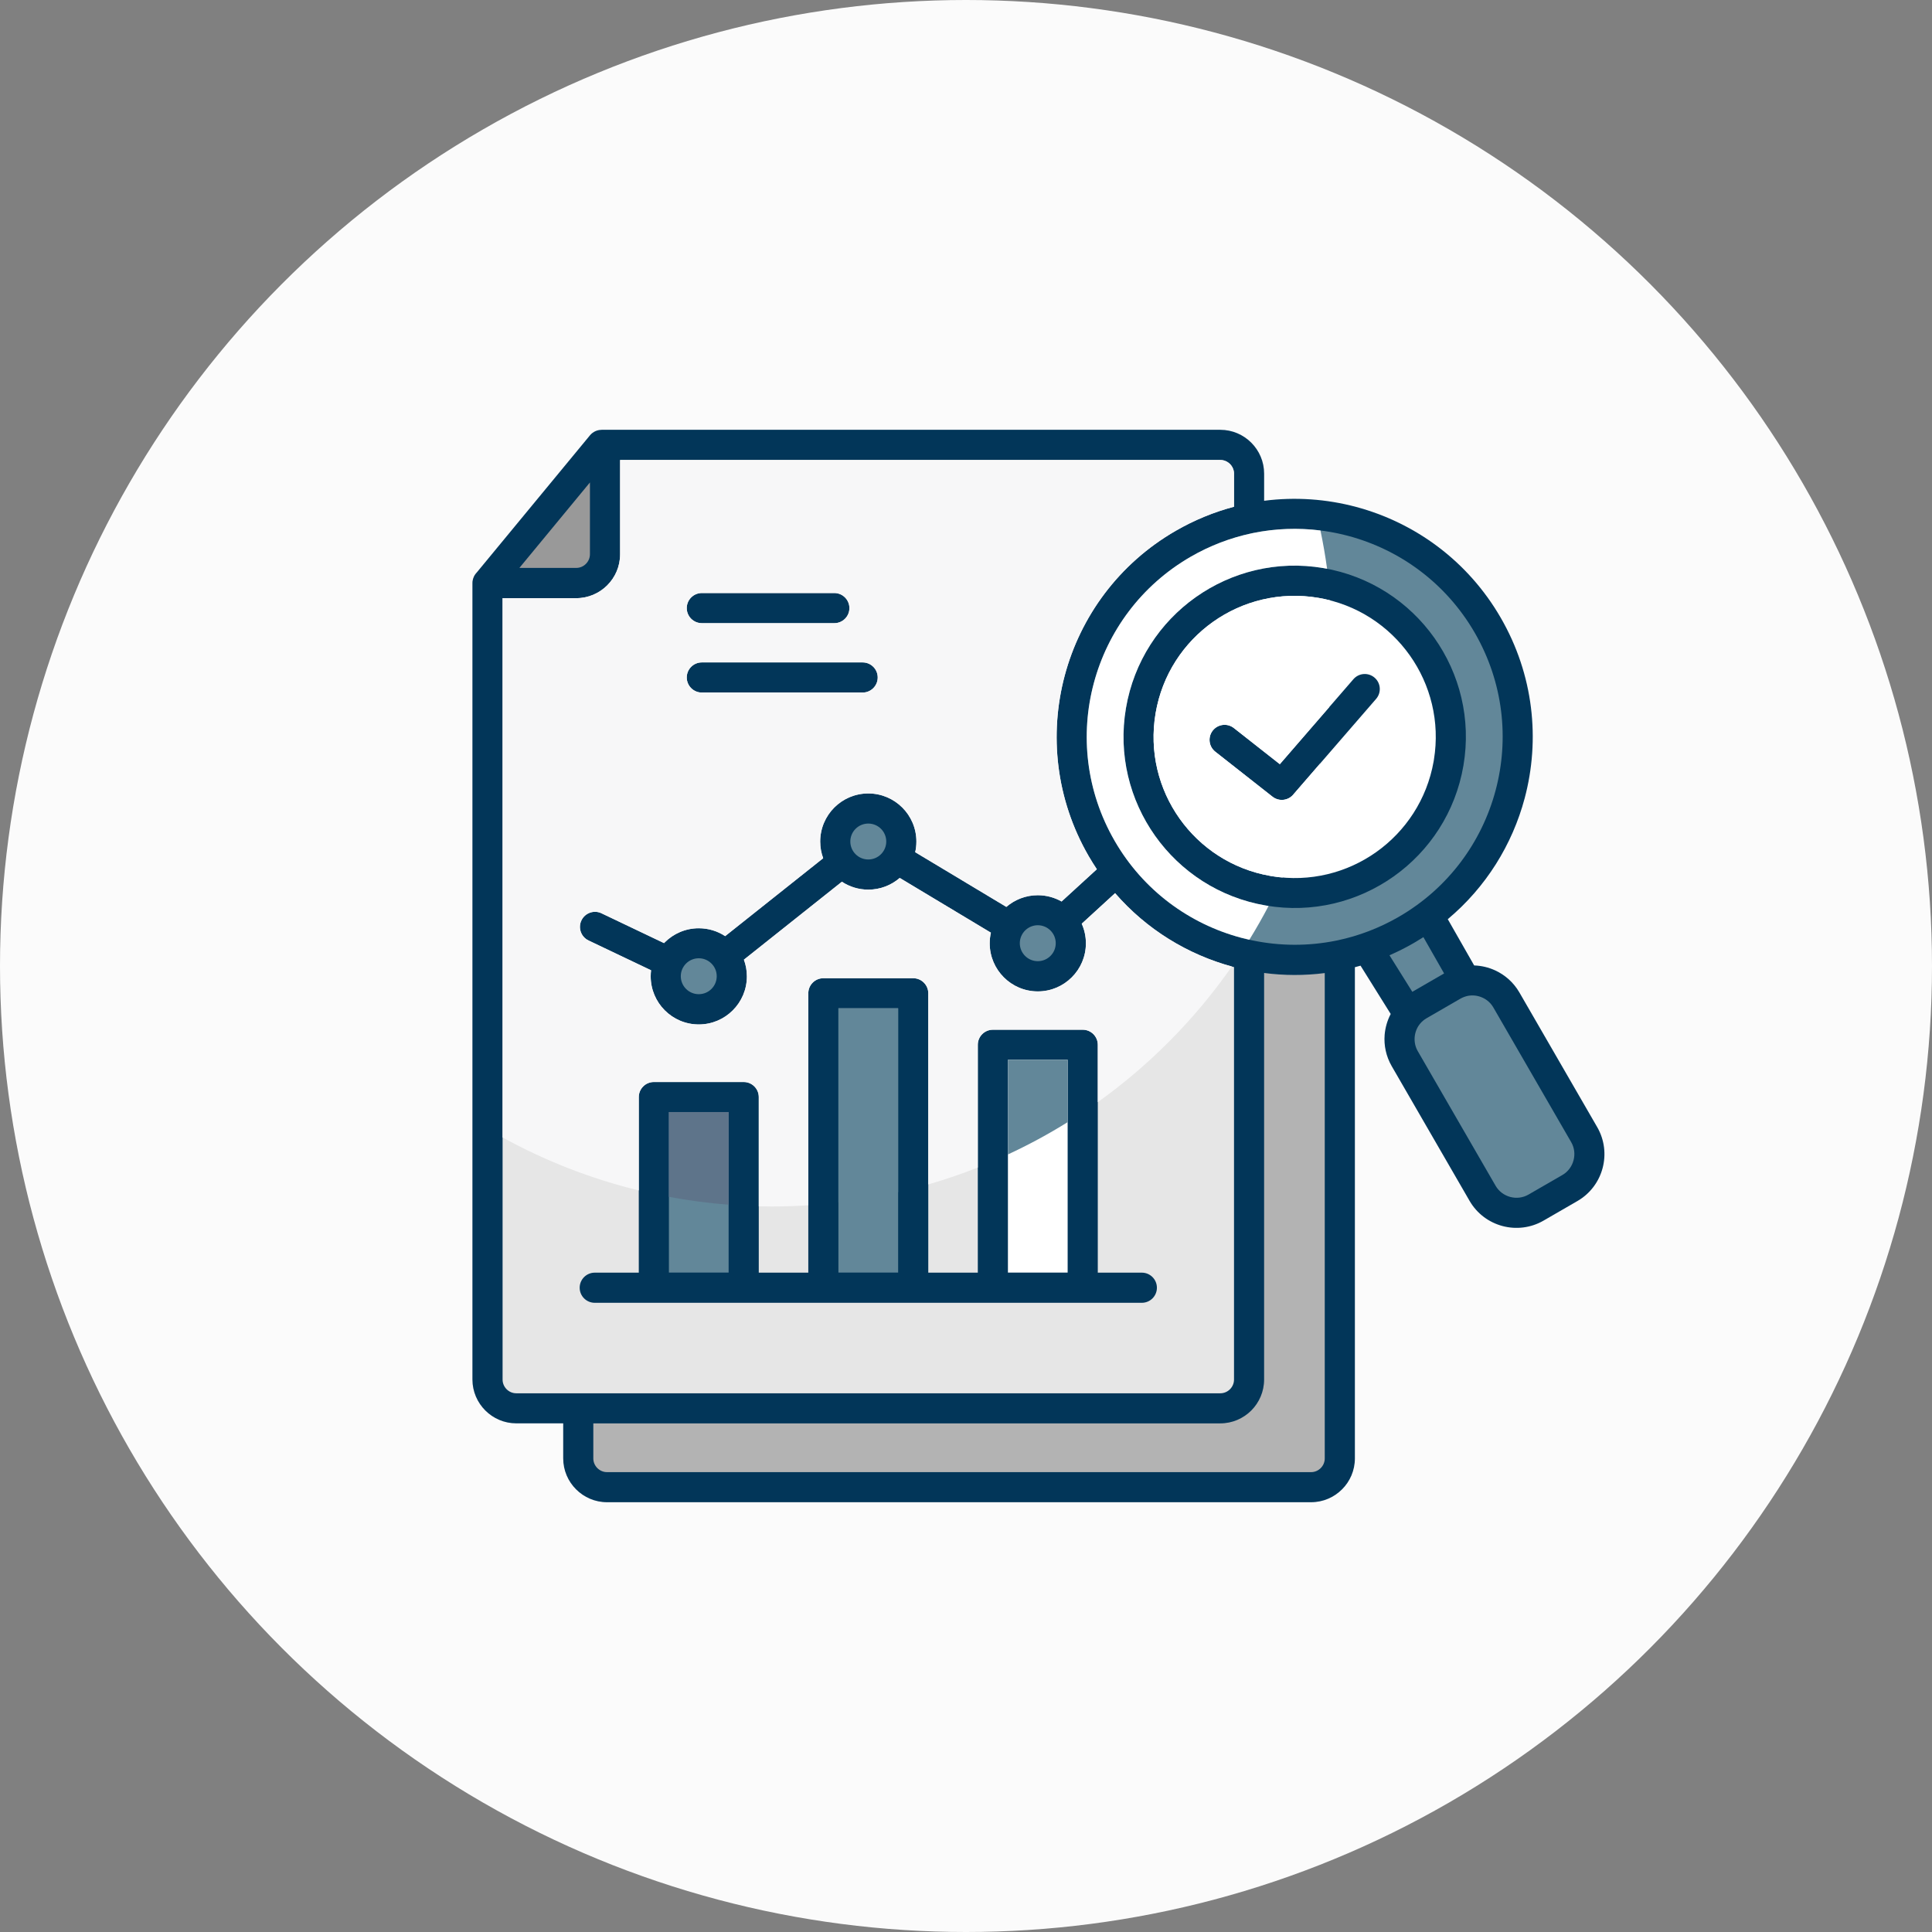 <svg width="80" height="80" viewBox="0 0 80 80" fill="none" xmlns="http://www.w3.org/2000/svg">
<rect x="0" y="0" width="80" height="80" fill="#808080" stroke="none"/>
<circle cx="40" cy="40" r="40" fill="#FBFBFB"/>
<g clip-path="url(#clip0_2241_7060)">
<path fill-rule="evenodd" clip-rule="evenodd" d="M57.586 41.986L56.337 39.986C56.259 40.008 56.181 40.029 56.103 40.05V60.389C56.103 60.889 55.9 61.343 55.571 61.671C55.242 62 54.788 62.204 54.289 62.204H25.136C24.636 62.204 24.182 62 23.854 61.671C23.525 61.343 23.321 60.889 23.321 60.389V58.938H21.377C20.878 58.938 20.424 58.734 20.095 58.405C19.767 58.077 19.562 57.623 19.562 57.123V24.143L19.563 24.127V24.127V24.126L19.563 24.111V24.111L19.564 24.096V24.095C19.565 24.085 19.566 24.075 19.567 24.065V24.064C19.576 23.996 19.596 23.932 19.624 23.873L19.624 23.872C19.633 23.854 19.642 23.837 19.653 23.82C19.671 23.79 19.692 23.761 19.715 23.735C19.737 23.709 19.716 23.734 19.716 23.734C19.722 23.727 19.728 23.72 19.735 23.713C19.741 23.706 19.736 23.712 19.736 23.712L19.741 23.706L24.429 18.026C24.552 17.877 24.73 17.799 24.909 17.799V17.797H50.53C51.03 17.797 51.484 18.001 51.812 18.329C52.141 18.658 52.345 19.112 52.345 19.612V20.736C53.629 20.57 54.925 20.662 56.156 20.991C58.592 21.643 60.78 23.224 62.142 25.58C63.505 27.937 63.783 30.623 63.132 33.059C62.62 34.973 61.534 36.734 59.949 38.061L61.042 39.977C61.344 39.987 61.641 40.057 61.914 40.183C62.319 40.37 62.673 40.679 62.913 41.093L66.136 46.67C66.445 47.205 66.508 47.816 66.36 48.37C66.212 48.925 65.852 49.423 65.318 49.732L63.915 50.543C63.38 50.852 62.768 50.915 62.214 50.767C61.66 50.619 61.161 50.26 60.852 49.725L57.629 44.149C57.393 43.74 57.3 43.288 57.335 42.852C57.36 42.551 57.445 42.255 57.586 41.986L57.586 41.986Z" fill="#023659"/>
<path fill-rule="evenodd" clip-rule="evenodd" d="M57.535 39.556L58.481 41.069L59.797 40.308L58.94 38.805C58.821 38.881 58.7 38.955 58.577 39.027L58.577 39.027L58.543 39.047C58.213 39.238 57.876 39.407 57.535 39.556Z" fill="#628799"/>
<path fill-rule="evenodd" clip-rule="evenodd" d="M49.302 23.055C47.244 24.244 45.862 26.156 45.293 28.286C44.724 30.413 44.966 32.756 46.152 34.812L46.156 34.819C47.345 36.877 49.257 38.258 51.386 38.828C51.53 38.866 51.675 38.901 51.82 38.931C51.841 38.935 51.861 38.939 51.88 38.944C53.002 39.175 54.172 39.183 55.319 38.951C55.342 38.945 55.365 38.941 55.389 38.937C56.254 38.754 57.105 38.434 57.913 37.969L57.919 37.965C59.978 36.775 61.359 34.863 61.928 32.734C62.498 30.605 62.255 28.259 61.066 26.201C59.876 24.143 57.964 22.762 55.835 22.192C54.559 21.851 53.206 21.802 51.883 22.072C51.86 22.078 51.837 22.083 51.813 22.087C50.952 22.271 50.105 22.591 49.302 23.055ZM49.511 24.729C50.991 23.68 52.871 23.194 54.798 23.523C56.728 23.851 58.342 24.931 59.391 26.41C60.441 27.89 60.926 29.77 60.598 31.697V31.698C60.269 33.628 59.19 35.242 57.71 36.291C56.23 37.34 54.351 37.825 52.424 37.497H52.423C50.492 37.169 48.879 36.089 47.83 34.61C46.78 33.129 46.295 31.25 46.623 29.322C46.952 27.392 48.031 25.778 49.511 24.729Z" fill="#628799"/>
<path fill-rule="evenodd" clip-rule="evenodd" d="M49.302 23.055C47.244 24.245 45.862 26.157 45.293 28.286C44.724 30.413 44.966 32.756 46.152 34.812L46.156 34.819C47.345 36.877 49.257 38.258 51.386 38.828C51.501 38.858 51.617 38.887 51.733 38.913C52.014 38.457 52.279 37.99 52.529 37.514C52.494 37.509 52.459 37.503 52.424 37.497H52.423C50.492 37.169 48.879 36.089 47.83 34.61C46.78 33.129 46.295 31.25 46.623 29.322C46.952 27.392 48.031 25.778 49.511 24.729C50.991 23.68 52.871 23.194 54.798 23.523C54.849 23.531 54.901 23.541 54.952 23.551C54.878 23.016 54.787 22.488 54.677 21.966C53.756 21.85 52.812 21.882 51.883 22.072C51.86 22.078 51.837 22.083 51.813 22.087C50.952 22.271 50.105 22.591 49.302 23.055L49.302 23.055Z" fill="white"/>
<path fill-rule="evenodd" clip-rule="evenodd" d="M44.089 27.969C44.741 25.533 46.322 23.345 48.678 21.983C49.456 21.534 50.269 21.202 51.098 20.983V19.614C51.098 19.459 51.034 19.317 50.931 19.214C50.827 19.111 50.686 19.047 50.531 19.047H25.677V22.955C25.677 23.454 25.473 23.908 25.144 24.237C24.815 24.565 24.361 24.769 23.862 24.769H20.811V57.126C20.811 57.281 20.875 57.422 20.978 57.526C21.081 57.629 21.222 57.693 21.378 57.693H50.53C50.686 57.693 50.827 57.629 50.931 57.526C51.034 57.422 51.098 57.281 51.098 57.126V40.045L51.065 40.037C49.203 39.539 47.487 38.498 46.174 36.984L44.792 38.249C44.903 38.497 44.965 38.771 44.965 39.06C44.965 39.61 44.742 40.108 44.381 40.468C44.021 40.829 43.523 41.052 42.973 41.052C42.423 41.052 41.925 40.829 41.565 40.468C41.205 40.108 40.982 39.61 40.982 39.06C40.982 38.909 40.999 38.761 41.031 38.62L37.256 36.353C36.907 36.655 36.452 36.838 35.954 36.838C35.55 36.838 35.175 36.718 34.861 36.511L30.804 39.738C30.883 39.953 30.927 40.185 30.927 40.428C30.927 40.978 30.704 41.476 30.343 41.836C29.983 42.197 29.485 42.42 28.935 42.42C28.385 42.42 27.887 42.197 27.527 41.836C27.167 41.476 26.944 40.978 26.944 40.428C26.944 40.343 26.949 40.259 26.959 40.177L24.37 38.943C24.059 38.795 23.927 38.423 24.076 38.112C24.224 37.801 24.596 37.669 24.906 37.817L27.496 39.052C27.506 39.041 27.517 39.03 27.527 39.02C27.887 38.66 28.385 38.437 28.935 38.437C29.339 38.437 29.715 38.557 30.028 38.763L34.086 35.537C34.006 35.322 33.963 35.089 33.963 34.847C33.963 34.297 34.186 33.799 34.546 33.438C34.907 33.078 35.404 32.855 35.954 32.855C36.504 32.855 37.002 33.078 37.362 33.438C37.723 33.799 37.946 34.297 37.946 34.847C37.946 34.998 37.929 35.146 37.897 35.288L41.671 37.553C42.02 37.252 42.475 37.069 42.973 37.069C43.331 37.069 43.667 37.164 43.958 37.329L45.418 35.993C45.307 35.827 45.2 35.656 45.099 35.481L45.098 35.482L45.079 35.448C43.716 33.091 43.438 30.405 44.089 27.969V27.969ZM29.061 25.804C28.717 25.804 28.437 25.525 28.437 25.18C28.437 24.836 28.717 24.556 29.061 24.556H34.548C34.893 24.556 35.172 24.836 35.172 25.18C35.172 25.525 34.893 25.804 34.548 25.804H29.061ZM29.061 28.677C28.717 28.677 28.437 28.397 28.437 28.053C28.437 27.708 28.717 27.429 29.061 27.429H35.72C36.065 27.429 36.344 27.708 36.344 28.053C36.344 28.397 36.065 28.677 35.72 28.677H29.061ZM47.281 52.698C47.626 52.698 47.905 52.978 47.905 53.322C47.905 53.667 47.626 53.946 47.281 53.946H24.627C24.283 53.946 24.003 53.667 24.003 53.322C24.003 52.978 24.283 52.698 24.627 52.698H26.451V45.427C26.451 45.083 26.73 44.804 27.075 44.804H30.796C31.14 44.804 31.419 45.083 31.419 45.427V52.698H33.47V41.13C33.47 40.786 33.749 40.506 34.094 40.506H37.815C38.159 40.506 38.438 40.786 38.438 41.13V52.698H40.489V43.263C40.489 42.918 40.768 42.639 41.113 42.639H44.834C45.178 42.639 45.457 42.918 45.457 43.263V52.698H47.281Z" fill="#E6E6E6"/>
<path fill-rule="evenodd" clip-rule="evenodd" d="M44.089 27.969C44.741 25.533 46.322 23.345 48.678 21.983C49.456 21.534 50.269 21.202 51.098 20.983V19.614C51.098 19.459 51.034 19.317 50.931 19.214C50.827 19.111 50.686 19.047 50.531 19.047H25.677V22.955C25.677 23.454 25.473 23.908 25.144 24.237C24.815 24.565 24.361 24.769 23.862 24.769H20.811V47.099C22.565 48.064 24.457 48.807 26.451 49.294V45.427C26.451 45.083 26.73 44.804 27.075 44.804H30.795C31.14 44.804 31.419 45.083 31.419 45.427V49.951C31.603 49.955 31.788 49.958 31.973 49.958C32.476 49.958 32.975 49.94 33.47 49.908V41.13C33.47 40.786 33.749 40.506 34.094 40.506H37.814C38.159 40.506 38.438 40.786 38.438 41.13V49.044C39.136 48.842 39.82 48.609 40.489 48.345V43.263C40.489 42.918 40.768 42.639 41.113 42.639H44.833C45.178 42.639 45.457 42.918 45.457 43.263V45.638C47.612 44.096 49.491 42.194 51.008 40.021C49.169 39.518 47.474 38.483 46.173 36.984L44.792 38.249C44.903 38.497 44.965 38.771 44.965 39.06C44.965 39.61 44.742 40.108 44.381 40.468C44.021 40.829 43.523 41.052 42.973 41.052C42.423 41.052 41.925 40.829 41.565 40.468C41.205 40.108 40.981 39.61 40.981 39.06C40.981 38.909 40.998 38.761 41.031 38.62L37.256 36.353C36.907 36.655 36.452 36.838 35.954 36.838C35.55 36.838 35.175 36.718 34.861 36.511L30.803 39.738C30.883 39.953 30.927 40.185 30.927 40.428C30.927 40.978 30.704 41.476 30.343 41.836C29.983 42.197 29.485 42.42 28.935 42.42C28.385 42.42 27.887 42.197 27.527 41.836C27.167 41.476 26.944 40.978 26.944 40.428C26.944 40.343 26.949 40.259 26.959 40.177L24.37 38.943C24.059 38.795 23.927 38.423 24.075 38.112C24.223 37.801 24.596 37.669 24.906 37.817L27.496 39.052C27.506 39.041 27.517 39.03 27.527 39.02C27.887 38.66 28.385 38.437 28.935 38.437C29.339 38.437 29.715 38.557 30.028 38.763L34.086 35.537C34.006 35.322 33.963 35.089 33.963 34.847C33.963 34.297 34.186 33.799 34.546 33.438C34.906 33.078 35.404 32.855 35.954 32.855C36.504 32.855 37.002 33.078 37.362 33.438C37.723 33.799 37.946 34.297 37.946 34.847C37.946 34.998 37.929 35.146 37.897 35.288L41.671 37.553C42.02 37.252 42.475 37.069 42.973 37.069C43.331 37.069 43.667 37.164 43.958 37.329L45.418 35.993C45.307 35.827 45.2 35.656 45.098 35.481L45.098 35.482L45.078 35.448C43.716 33.091 43.438 30.405 44.089 27.969L44.089 27.969ZM29.061 25.804C28.717 25.804 28.437 25.525 28.437 25.18C28.437 24.836 28.717 24.556 29.061 24.556H34.548C34.893 24.556 35.172 24.836 35.172 25.18C35.172 25.525 34.893 25.804 34.548 25.804H29.061ZM29.061 28.677C28.717 28.677 28.437 28.397 28.437 28.053C28.437 27.708 28.717 27.429 29.061 27.429H35.72C36.065 27.429 36.344 27.708 36.344 28.053C36.344 28.397 36.065 28.677 35.72 28.677H29.061Z" fill="#F7F7F8"/>
<path fill-rule="evenodd" clip-rule="evenodd" d="M54.855 40.293C54.016 40.4 53.172 40.397 52.344 40.289V57.125C52.344 57.624 52.14 58.078 51.812 58.407C51.483 58.735 51.029 58.939 50.529 58.939H24.568V60.391C24.568 60.546 24.632 60.688 24.735 60.791C24.839 60.894 24.98 60.958 25.136 60.958H54.288C54.444 60.958 54.585 60.894 54.688 60.791C54.791 60.688 54.855 60.546 54.855 60.391V40.293H54.855Z" fill="#B3B3B3"/>
<path fill-rule="evenodd" clip-rule="evenodd" d="M60.474 41.352L59.071 42.163C59.018 42.194 58.969 42.228 58.925 42.266C58.877 42.306 58.835 42.349 58.798 42.395L58.798 42.395C58.67 42.552 58.595 42.746 58.578 42.949C58.563 43.145 58.603 43.345 58.706 43.524L61.93 49.101C62.066 49.337 62.288 49.496 62.536 49.563C62.784 49.629 63.055 49.602 63.291 49.465L64.695 48.654C64.931 48.518 65.09 48.296 65.156 48.048C65.223 47.8 65.196 47.529 65.059 47.293L61.836 41.716C61.73 41.533 61.573 41.396 61.393 41.313C61.205 41.226 60.994 41.197 60.79 41.235L60.777 41.237C60.732 41.246 60.682 41.261 60.627 41.281C60.573 41.3 60.522 41.324 60.475 41.352L60.474 41.352Z" fill="#628799"/>
<path fill-rule="evenodd" clip-rule="evenodd" d="M54.593 24.756C53 24.485 51.45 24.884 50.231 25.748C49.011 26.613 48.121 27.943 47.851 29.532C47.58 31.125 47.978 32.675 48.843 33.894C49.701 35.105 51.018 35.991 52.593 36.268C52.618 36.271 52.642 36.275 52.666 36.281C54.245 36.539 55.779 36.139 56.988 35.282C58.199 34.423 59.085 33.106 59.363 31.532C59.365 31.507 59.37 31.482 59.375 31.458C59.633 29.88 59.234 28.346 58.377 27.137C57.512 25.917 56.182 25.026 54.593 24.756ZM50.322 31.126C50.052 30.914 50.005 30.522 50.217 30.251C50.43 29.981 50.822 29.934 51.092 30.147L52.995 31.643L56.042 28.124C56.267 27.864 56.659 27.836 56.919 28.061C57.179 28.285 57.207 28.678 56.983 28.938L53.57 32.879L53.566 32.885C53.354 33.155 52.962 33.202 52.691 32.989L50.322 31.126Z" fill="white"/>
<path fill-rule="evenodd" clip-rule="evenodd" d="M54.593 24.756C53 24.485 51.45 24.884 50.231 25.748C49.011 26.613 48.121 27.943 47.851 29.532C47.58 31.125 47.978 32.675 48.843 33.894C49.701 35.105 51.018 35.991 52.593 36.268C52.618 36.271 52.642 36.275 52.666 36.281C52.814 36.305 52.962 36.323 53.108 36.336C53.786 34.842 54.31 33.263 54.66 31.62L53.57 32.879L53.566 32.884C53.353 33.155 52.962 33.202 52.691 32.989L50.322 31.126C50.051 30.913 50.005 30.522 50.217 30.251C50.43 29.981 50.822 29.934 51.092 30.146L52.995 31.643L55.034 29.288C55.124 28.456 55.172 27.613 55.172 26.758C55.172 26.12 55.145 25.489 55.095 24.864C54.931 24.821 54.763 24.785 54.593 24.756Z" fill="white"/>
<path fill-rule="evenodd" clip-rule="evenodd" d="M43.498 38.53C43.364 38.396 43.178 38.312 42.972 38.312C42.767 38.312 42.581 38.396 42.446 38.53C42.312 38.665 42.228 38.851 42.228 39.056C42.228 39.262 42.312 39.448 42.446 39.582C42.581 39.717 42.767 39.8 42.972 39.8C43.178 39.8 43.364 39.717 43.498 39.582C43.633 39.448 43.716 39.262 43.716 39.056C43.716 38.851 43.633 38.665 43.498 38.53Z" fill="#628799"/>
<path fill-rule="evenodd" clip-rule="evenodd" d="M36.48 34.319C36.345 34.185 36.159 34.102 35.954 34.102C35.748 34.102 35.562 34.185 35.428 34.319C35.293 34.454 35.21 34.64 35.21 34.845C35.21 35.051 35.293 35.237 35.428 35.371C35.562 35.506 35.748 35.589 35.954 35.589C36.159 35.589 36.345 35.506 36.48 35.371C36.614 35.237 36.698 35.051 36.698 34.845C36.698 34.64 36.614 34.454 36.48 34.319Z" fill="#628799"/>
<path fill-rule="evenodd" clip-rule="evenodd" d="M29.46 39.898C29.326 39.763 29.14 39.68 28.934 39.68C28.729 39.68 28.543 39.763 28.408 39.898C28.274 40.032 28.19 40.218 28.19 40.423C28.19 40.629 28.274 40.815 28.408 40.949C28.543 41.084 28.729 41.167 28.934 41.167C29.14 41.167 29.326 41.084 29.46 40.95C29.595 40.815 29.678 40.629 29.678 40.423C29.678 40.218 29.595 40.032 29.46 39.898Z" fill="#628799"/>
<path d="M27.698 46.047H30.171V52.694H27.698V46.047Z" fill="#628799"/>
<path fill-rule="evenodd" clip-rule="evenodd" d="M30.171 49.884V46.047H27.698V49.559C28.509 49.71 29.334 49.82 30.171 49.884Z" fill="#5E748A"/>
<path d="M34.717 41.75H37.19V52.694H34.717V41.75Z" fill="#628799"/>
<path fill-rule="evenodd" clip-rule="evenodd" d="M37.19 49.364V41.75H34.717V49.791C35.556 49.692 36.381 49.55 37.19 49.364Z" fill="#628799"/>
<path d="M41.736 43.883H44.209V52.695H41.736V43.883Z" fill="white"/>
<path fill-rule="evenodd" clip-rule="evenodd" d="M44.209 46.466V43.883H41.736V47.803C42.59 47.407 43.416 46.96 44.209 46.466V46.466Z" fill="#628799"/>
<path fill-rule="evenodd" clip-rule="evenodd" d="M21.507 23.516H23.861C24.017 23.516 24.158 23.452 24.261 23.349C24.364 23.246 24.428 23.104 24.428 22.949V19.977L21.507 23.516Z" fill="#999999"/>
</g>
<defs>
<clipPath id="clip0_2241_7060">
<rect width="50" height="50" fill="white" transform="translate(18 15)"/>
</clipPath>
</defs>
</svg>

